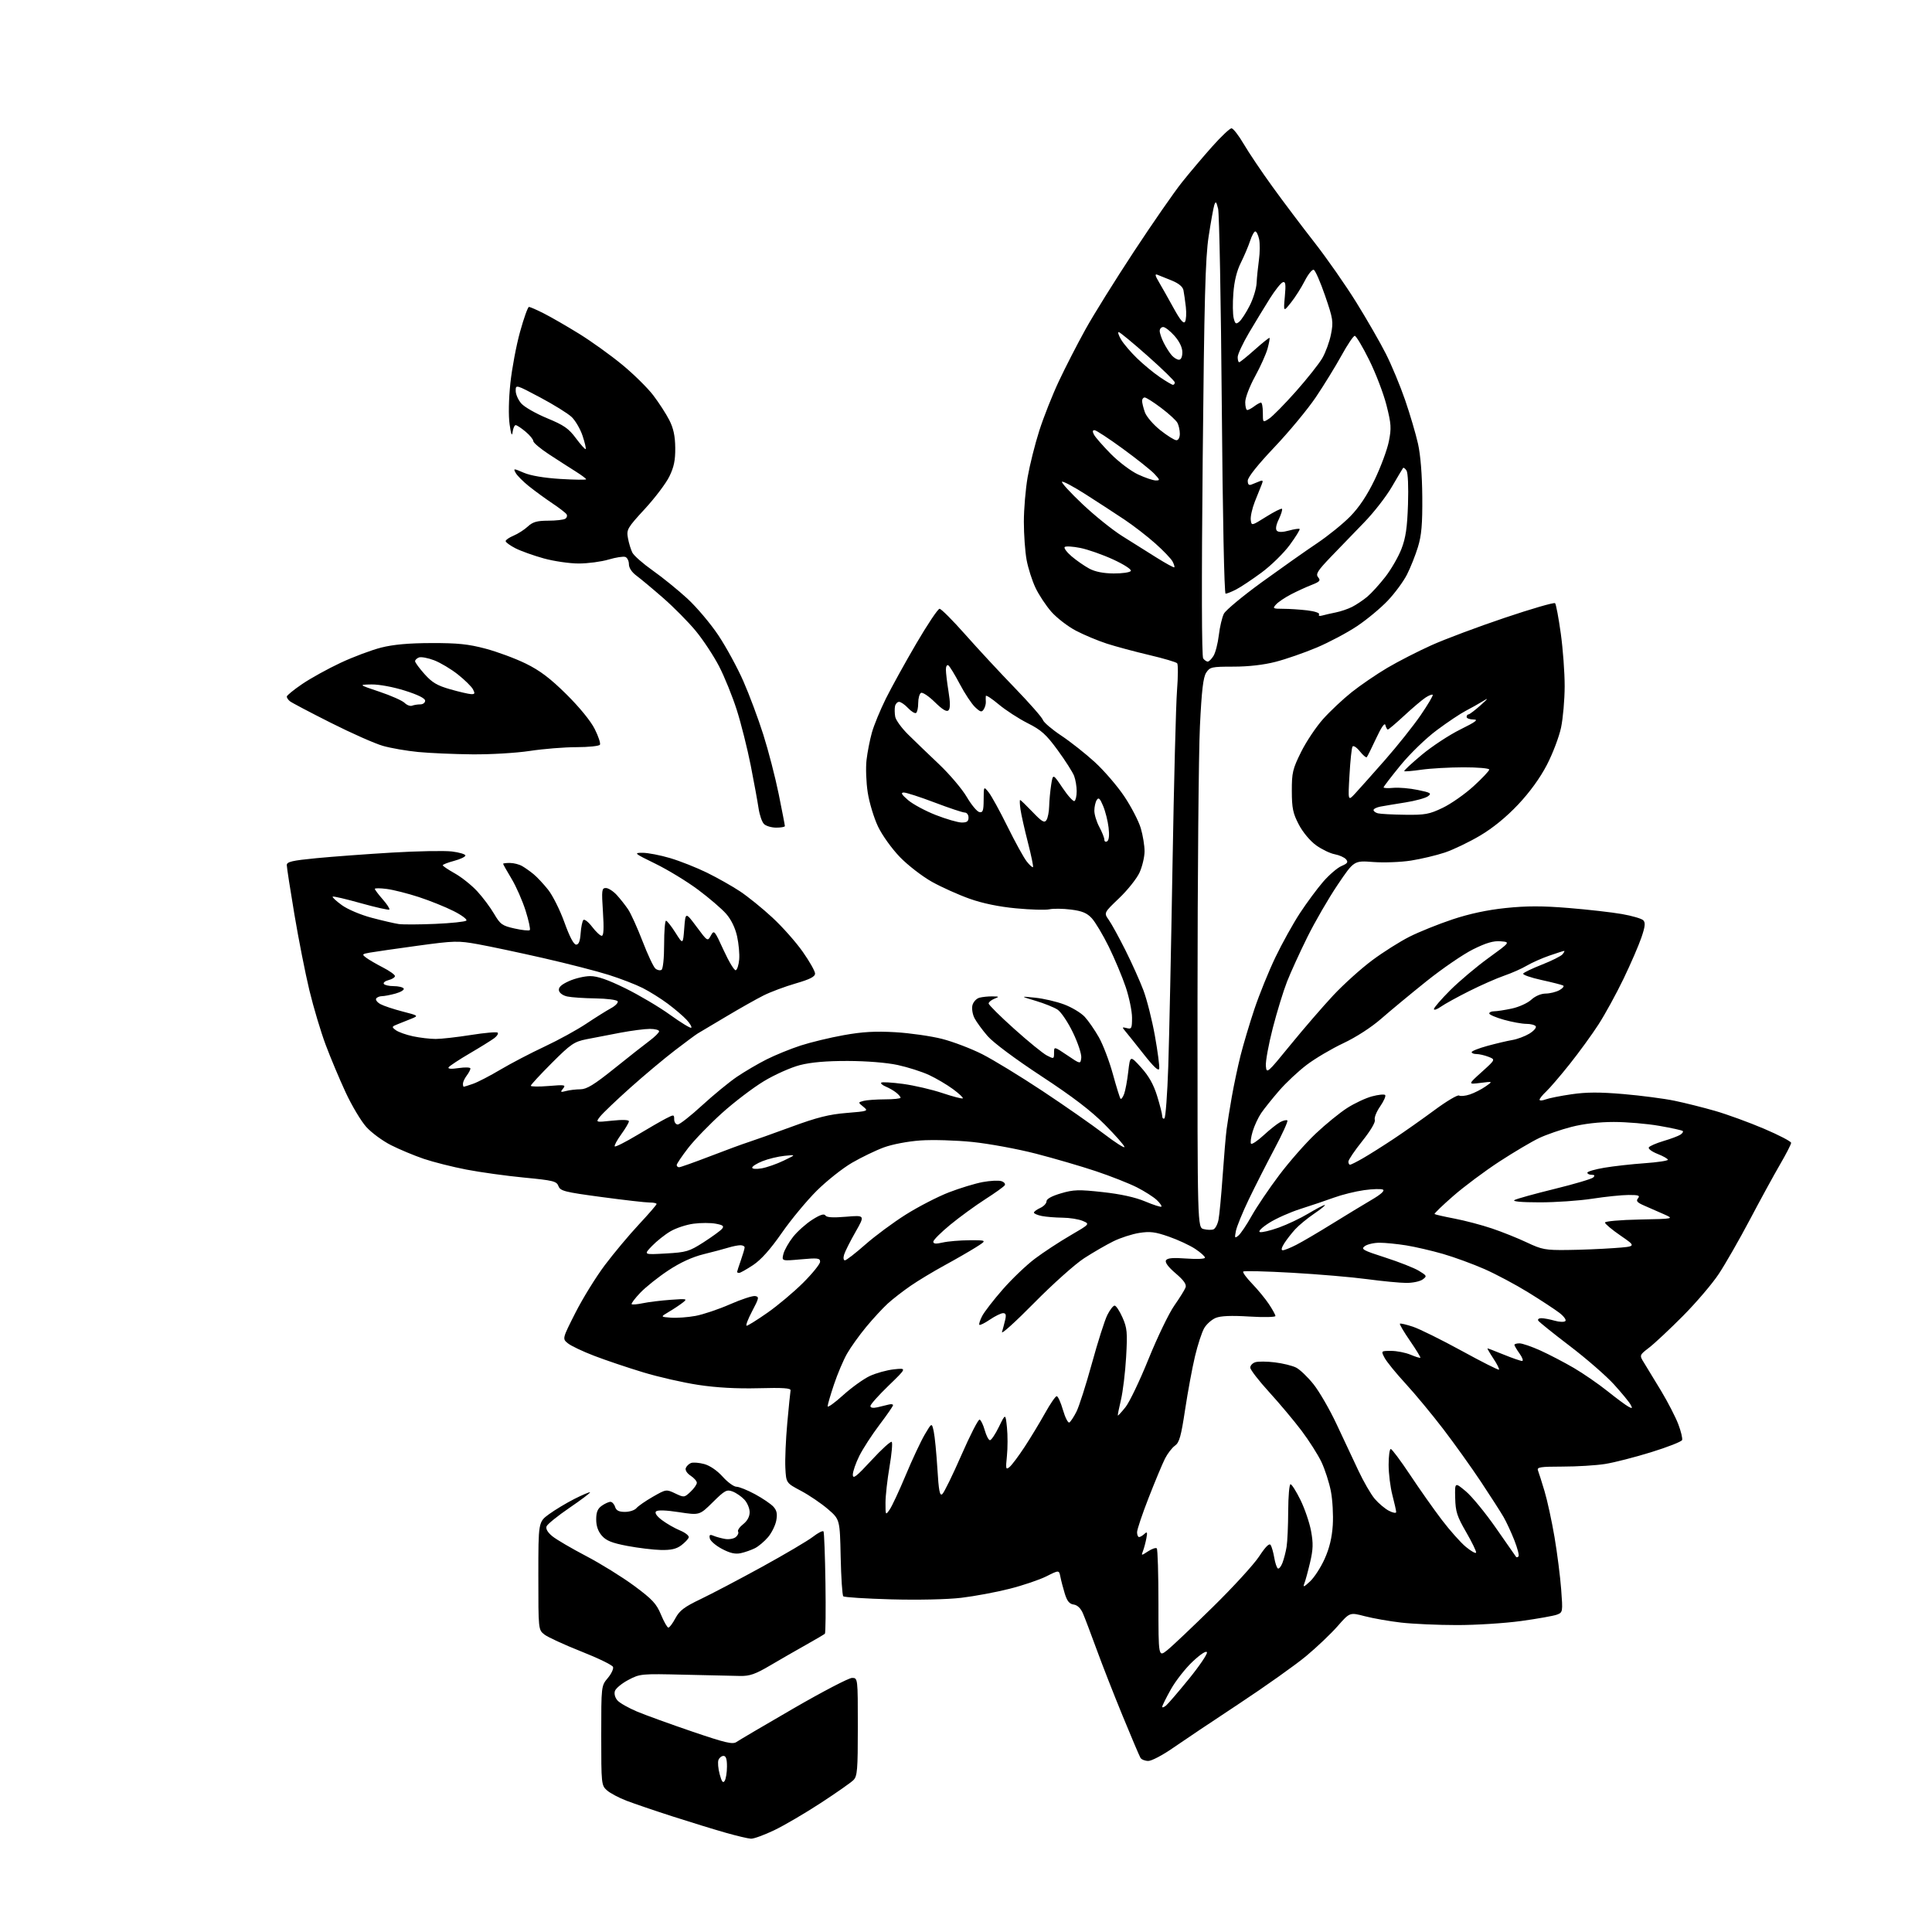 <?xml version="1.0" encoding="UTF-8" standalone="no"?>
<svg 
  version="1.1" 
  xmlns="http://www.w3.org/2000/svg" 
  xmlns:xlink="http://www.w3.org/1999/xlink" 
  xmlns:svg="http://www.w3.org/2000/svg"
  xmlns:rdf="http://www.w3.org/1999/02/22-rdf-syntax-ns#"
  xmlns:cc="http://creativecommons.org/ns#"
  xmlns:dc="http://purl.org/dc/elements/1.1/"
  viewBox="0 0 768 768"
  width="768"
  height="768"
>
<style>svg {background-color: white; }</style>"
<path stroke="none" fill="black" fill-rule="evenodd" d="M298.53,730.91C297.41,730.87 292.90,729.80 288.50,728.55C284.10,727.30 274.65,724.40 267.50,722.10C260.35,719.80 252.03,716.96 249.00,715.80C245.97,714.64 242.49,712.78 241.25,711.67C239.06,709.71 239.00,709.12 239.00,689.90C239.00,670.15 239.00,670.15 241.60,667.06C243.03,665.36 243.97,663.36 243.68,662.62C243.40,661.88 237.69,659.10 230.99,656.46C224.30,653.81 217.73,650.79 216.41,649.75C214.00,647.85 214.00,647.85 214.00,626.43C214.00,605.01 214.00,605.01 218.25,601.91C220.59,600.21 225.13,597.47 228.35,595.84C231.57,594.21 234.36,593.03 234.55,593.22C234.74,593.41 231.07,596.18 226.38,599.38C221.70,602.57 217.60,605.89 217.26,606.75C216.88,607.75 217.72,609.18 219.58,610.69C221.19,612.00 227.23,615.54 233.01,618.56C238.79,621.58 247.36,626.90 252.06,630.37C259.32,635.74 260.93,637.47 262.75,641.84C263.93,644.68 265.25,647.00 265.69,647.00C266.14,647.00 267.40,645.31 268.50,643.25C270.12,640.22 272.03,638.77 278.50,635.68C282.90,633.57 293.93,627.78 303.00,622.80C312.07,617.81 321.16,612.45 323.19,610.87C325.22,609.29 327.10,608.35 327.36,608.77C327.62,609.20 327.97,618.40 328.13,629.23C328.29,640.05 328.19,649.14 327.91,649.42C327.63,649.70 324.27,651.68 320.45,653.82C316.63,655.96 310.22,659.65 306.21,662.01C300.28,665.51 298.05,666.29 294.21,666.22C291.62,666.17 281.62,665.95 272.00,665.72C254.87,665.31 254.40,665.35 249.77,667.80C247.17,669.17 244.77,671.16 244.43,672.22C244.07,673.36 244.50,674.90 245.50,676.00C246.42,677.01 249.95,679.00 253.34,680.42C256.73,681.83 266.58,685.40 275.24,688.35C288.34,692.81 291.26,693.50 292.74,692.48C293.71,691.80 303.92,685.79 315.44,679.12C326.96,672.46 337.42,667.00 338.69,667.00C341.00,667.00 341.00,667.00 341.00,686.43C341.00,703.59 340.80,706.06 339.25,707.62C338.29,708.59 332.42,712.70 326.20,716.75C319.99,720.81 311.68,725.67 307.73,727.56C303.78,729.45 299.64,730.96 298.53,730.91zM288.07,707.92C288.56,707.14 288.98,704.59 288.98,702.25C289.00,699.28 288.58,698.00 287.61,698.00C286.84,698.00 285.94,698.72 285.60,699.61C285.26,700.49 285.47,703.04 286.08,705.28C286.89,708.29 287.40,708.97 288.07,707.92zM456.48,700.00C455.18,700.00 453.78,699.45 453.36,698.78C452.95,698.10 449.74,690.57 446.24,682.03C442.73,673.49 438.06,661.55 435.86,655.50C433.65,649.45 431.23,643.07 430.48,641.33C429.60,639.31 428.27,638.03 426.80,637.83C425.10,637.59 424.18,636.46 423.27,633.50C422.60,631.30 421.81,628.28 421.52,626.80C420.98,624.09 420.98,624.09 415.97,626.61C413.22,627.99 406.62,630.23 401.31,631.57C396.00,632.92 387.37,634.53 382.12,635.15C376.53,635.81 364.99,636.06 354.26,635.77C344.18,635.49 335.61,634.95 335.22,634.55C334.82,634.16 334.36,627.12 334.18,618.91C333.86,603.99 333.86,603.99 329.09,599.88C326.47,597.63 321.67,594.37 318.42,592.64C312.50,589.50 312.50,589.50 312.19,583.50C312.02,580.20 312.36,572.20 312.95,565.72C313.54,559.24 314.13,553.39 314.26,552.72C314.44,551.80 311.34,551.58 301.50,551.84C292.87,552.06 284.84,551.62 277.60,550.52C271.60,549.62 261.70,547.36 255.60,545.50C249.49,543.65 240.79,540.72 236.26,538.98C231.72,537.25 227.00,535.01 225.76,534.00C223.50,532.18 223.50,532.18 228.74,521.84C231.62,516.15 236.89,507.63 240.44,502.90C244.00,498.17 250.08,490.91 253.95,486.76C257.83,482.61 261.00,478.94 261.00,478.61C261.00,478.27 259.76,478.01 258.25,478.02C256.74,478.03 248.15,477.05 239.16,475.84C224.40,473.86 222.74,473.44 222.00,471.50C221.26,469.55 219.98,469.23 208.34,468.11C201.28,467.43 190.96,466.00 185.41,464.93C179.86,463.86 172.21,461.93 168.41,460.64C164.61,459.34 158.77,456.91 155.44,455.22C152.11,453.54 147.69,450.29 145.62,448.00C143.55,445.71 139.85,439.52 137.40,434.24C134.95,428.96 131.37,420.44 129.45,415.30C127.53,410.17 124.63,400.46 123.00,393.73C121.38,387.00 118.69,373.40 117.03,363.50C115.37,353.60 114.00,344.78 114.00,343.89C114.00,342.57 116.09,342.08 125.75,341.14C132.21,340.52 145.80,339.51 155.94,338.91C166.08,338.31 176.76,338.12 179.69,338.48C182.61,338.85 185.00,339.56 185.00,340.08C185.00,340.59 182.97,341.55 180.50,342.21C178.02,342.87 176.00,343.66 176.00,343.96C176.00,344.26 178.18,345.72 180.85,347.22C183.51,348.72 187.49,351.90 189.69,354.28C191.90,356.67 194.92,360.71 196.41,363.26C198.87,367.45 199.63,368.00 204.57,369.10C207.56,369.77 210.28,370.06 210.60,369.73C210.92,369.41 210.17,365.93 208.93,361.99C207.68,358.05 205.17,352.34 203.33,349.29C201.50,346.25 200.00,343.59 200.00,343.38C200.00,343.17 201.24,343.02 202.75,343.04C204.26,343.05 206.44,343.62 207.58,344.29C208.73,344.95 210.77,346.40 212.11,347.50C213.45,348.60 216.05,351.37 217.88,353.67C219.70,355.96 222.63,361.81 224.37,366.67C226.42,372.37 228.06,375.50 229.02,375.50C230.06,375.50 230.59,374.17 230.81,371.00C230.99,368.52 231.48,366.14 231.91,365.70C232.34,365.27 233.91,366.50 235.40,368.45C236.88,370.40 238.60,372.00 239.20,372.00C239.97,372.00 240.11,369.12 239.68,362.50C239.11,353.81 239.21,353.00 240.84,353.00C241.82,353.00 243.76,354.24 245.15,355.75C246.54,357.26 248.58,359.85 249.69,361.50C250.80,363.15 253.38,368.86 255.44,374.20C257.49,379.53 259.78,384.40 260.54,385.03C261.29,385.66 262.38,385.88 262.96,385.53C263.56,385.15 264.00,380.92 264.00,375.44C264.00,370.25 264.34,366.00 264.75,366.00C265.16,366.00 266.85,368.14 268.50,370.75C271.50,375.50 271.50,375.50 272.00,369.00C272.50,362.50 272.50,362.50 276.89,368.39C281.26,374.27 281.28,374.28 282.58,371.89C283.85,369.58 284.02,369.79 287.67,377.76C289.75,382.30 291.91,385.87 292.47,385.68C293.04,385.50 293.65,383.58 293.84,381.42C294.03,379.27 293.65,375.11 293.00,372.19C292.26,368.84 290.65,365.53 288.66,363.26C286.92,361.27 281.90,356.96 277.50,353.68C273.10,350.40 265.48,345.76 260.57,343.36C252.05,339.20 251.82,339.00 255.46,339.00C257.57,339.00 262.48,339.95 266.39,341.11C270.30,342.27 276.88,344.87 281.00,346.89C285.12,348.91 291.06,352.26 294.19,354.34C297.32,356.42 303.11,361.10 307.05,364.76C311.00,368.41 316.43,374.53 319.11,378.36C321.80,382.18 324.00,386.07 324.00,387.00C324.00,388.25 321.98,389.28 316.31,390.93C312.07,392.16 306.34,394.30 303.56,395.69C300.78,397.08 294.00,400.90 288.50,404.19C283.00,407.47 277.98,410.46 277.34,410.83C276.70,411.20 272.65,414.19 268.36,417.48C264.06,420.77 256.03,427.49 250.52,432.42C245.01,437.35 239.65,442.47 238.60,443.79C236.70,446.19 236.70,446.19 243.35,445.48C247.45,445.04 250.00,445.14 250.00,445.73C250.00,446.27 248.62,448.61 246.93,450.94C245.24,453.28 244.09,455.42 244.38,455.71C244.66,456.00 248.63,453.99 253.20,451.26C257.76,448.52 262.96,445.53 264.75,444.61C267.89,443.00 268.00,443.01 268.00,444.97C268.00,446.09 268.64,447.00 269.42,447.00C270.19,447.00 274.54,443.59 279.08,439.42C283.62,435.26 289.85,430.14 292.92,428.06C295.99,425.98 301.30,422.86 304.73,421.13C308.15,419.41 314.23,416.93 318.23,415.63C322.23,414.33 329.95,412.46 335.40,411.49C342.85,410.15 347.91,409.86 355.90,410.32C361.73,410.66 370.10,411.86 374.50,412.98C378.90,414.11 386.09,416.85 390.47,419.07C394.85,421.29 405.65,427.88 414.47,433.73C423.29,439.57 434.21,447.20 438.75,450.67C443.29,454.14 447.00,456.52 447.00,455.96C447.00,455.39 443.51,451.42 439.25,447.12C433.72,441.54 426.45,435.99 413.92,427.76C403.59,420.98 394.80,414.42 392.59,411.86C390.52,409.46 388.18,406.27 387.39,404.76C386.60,403.24 386.23,400.94 386.56,399.60C386.90,398.28 388.14,396.93 389.33,396.61C390.53,396.29 392.85,396.05 394.50,396.08C397.29,396.12 397.35,396.19 395.25,397.03C394.01,397.53 393.00,398.37 393.00,398.91C393.00,399.44 397.57,403.98 403.16,408.99C408.74,414.01 414.59,418.77 416.16,419.58C418.92,421.01 419.00,420.98 419.00,418.50C419.00,415.95 419.00,415.95 424.25,419.49C429.50,423.04 429.50,423.04 429.82,420.51C429.99,419.10 428.55,414.69 426.53,410.49C424.55,406.37 421.78,402.25 420.39,401.34C419.00,400.43 415.08,398.85 411.68,397.84C405.50,395.99 405.50,395.99 411.48,396.60C414.77,396.93 419.95,398.13 422.98,399.27C426.02,400.40 429.70,402.61 431.16,404.17C432.62,405.74 435.17,409.42 436.83,412.35C438.49,415.29 440.99,421.87 442.39,426.98C443.79,432.09 445.16,436.49 445.44,436.77C445.72,437.05 446.35,436.20 446.85,434.89C447.35,433.57 448.09,429.58 448.50,426.01C449.25,419.53 449.25,419.53 453.61,424.34C456.67,427.73 458.57,431.10 459.98,435.68C461.09,439.27 462.00,442.86 462.00,443.66C462.00,444.46 462.39,444.88 462.87,444.58C463.34,444.29 464.04,434.92 464.41,423.77C464.78,412.62 465.54,376.73 466.09,344.00C466.65,311.27 467.45,280.00 467.88,274.50C468.31,269.00 468.34,264.12 467.94,263.66C467.55,263.20 462.56,261.73 456.86,260.39C451.16,259.05 443.57,257.01 440.00,255.86C436.43,254.70 430.88,252.38 427.68,250.70C424.48,249.02 420.10,245.64 417.94,243.20C415.79,240.75 412.94,236.44 411.61,233.62C410.28,230.81 408.69,225.83 408.09,222.57C407.49,219.30 407.00,212.50 407.00,207.45C407.00,202.40 407.68,194.37 408.51,189.62C409.34,184.87 411.41,176.60 413.12,171.24C414.83,165.88 418.34,157.00 420.93,151.50C423.51,146.00 428.25,136.78 431.45,131.00C434.64,125.22 443.33,111.28 450.75,100.00C458.17,88.72 466.75,76.35 469.82,72.50C472.89,68.65 478.31,62.24 481.87,58.25C485.43,54.26 488.88,51.00 489.54,51.00C490.20,51.00 492.39,53.81 494.40,57.25C496.42,60.69 501.54,68.30 505.79,74.17C510.03,80.04 517.55,90.02 522.50,96.35C527.45,102.68 534.94,113.41 539.14,120.18C543.35,126.96 548.65,136.17 550.92,140.66C553.19,145.15 556.63,153.43 558.57,159.06C560.50,164.69 562.81,172.49 563.68,176.40C564.68,180.86 565.31,188.70 565.38,197.50C565.46,208.45 565.08,212.80 563.65,217.46C562.65,220.73 560.69,225.65 559.31,228.37C557.93,231.10 554.50,235.76 551.69,238.73C548.88,241.70 543.38,246.28 539.47,248.89C535.55,251.51 528.33,255.34 523.43,257.41C518.52,259.48 511.17,262.03 507.09,263.08C502.37,264.30 496.30,265.00 490.36,265.00C481.64,265.00 480.95,265.15 479.48,267.40C478.29,269.21 477.68,274.40 476.99,288.65C476.48,299.02 476.05,348.10 476.03,397.73C476.00,487.96 476.00,487.96 478.50,488.59C479.87,488.93 481.61,488.98 482.36,488.69C483.10,488.41 484.01,486.70 484.37,484.89C484.73,483.09 485.47,475.29 486.01,467.56C486.55,459.83 487.26,451.48 487.58,449.00C487.90,446.52 488.84,440.68 489.66,436.00C490.48,431.32 492.05,423.92 493.15,419.54C494.25,415.17 496.73,406.86 498.66,401.08C500.60,395.30 504.35,386.05 507.00,380.53C509.65,375.01 514.03,367.12 516.73,363.00C519.44,358.88 523.60,353.25 525.98,350.50C528.37,347.75 531.65,344.94 533.28,344.25C535.65,343.24 536.01,342.72 535.08,341.60C534.45,340.84 532.42,339.93 530.58,339.58C528.74,339.24 525.39,337.62 523.14,335.99C520.76,334.26 517.89,330.82 516.29,327.76C513.96,323.30 513.54,321.27 513.52,314.45C513.50,307.16 513.85,305.69 517.19,298.95C519.22,294.85 523.16,288.95 525.95,285.83C528.74,282.71 533.86,277.90 537.33,275.14C540.80,272.38 547.16,268.04 551.46,265.49C555.76,262.95 563.67,258.90 569.03,256.49C574.40,254.07 587.49,249.17 598.13,245.59C608.77,242.00 617.78,239.39 618.17,239.78C618.55,240.18 619.57,245.58 620.43,251.78C621.30,257.99 621.99,267.44 621.98,272.78C621.97,278.13 621.32,285.54 620.54,289.24C619.75,292.95 617.21,299.63 614.90,304.07C612.21,309.25 608.10,314.92 603.47,319.83C598.78,324.80 593.47,329.14 588.37,332.16C584.04,334.73 577.74,337.75 574.36,338.89C570.98,340.02 564.91,341.46 560.86,342.10C556.81,342.73 550.07,342.98 545.87,342.66C538.24,342.08 538.24,342.08 531.69,351.79C528.09,357.13 522.70,366.45 519.70,372.50C516.71,378.55 513.08,386.49 511.64,390.15C510.20,393.81 507.64,402.13 505.96,408.64C504.28,415.16 503.04,421.95 503.20,423.74C503.49,426.92 503.69,426.75 513.00,415.33C518.23,408.92 525.88,400.07 530.00,395.66C534.12,391.26 541.09,384.99 545.47,381.73C549.85,378.47 556.53,374.25 560.31,372.35C564.09,370.44 571.75,367.36 577.34,365.49C584.13,363.23 591.17,361.72 598.56,360.95C606.86,360.09 613.09,360.08 623.56,360.94C631.23,361.56 640.77,362.65 644.76,363.35C648.76,364.05 652.56,365.16 653.22,365.82C654.14,366.74 653.98,368.29 652.49,372.66C651.44,375.76 648.23,383.17 645.36,389.12C642.49,395.07 638.03,403.21 635.44,407.22C632.86,411.22 627.70,418.32 623.97,423.00C620.24,427.68 616.03,432.59 614.60,433.92C613.17,435.26 612.00,436.71 612.00,437.15C612.00,437.59 613.07,437.54 614.37,437.05C615.68,436.55 620.32,435.62 624.69,434.99C630.59,434.12 635.91,434.10 645.35,434.91C652.34,435.51 661.47,436.70 665.63,437.56C669.79,438.42 677.09,440.25 681.85,441.62C686.61,443.00 695.34,446.18 701.25,448.70C707.16,451.22 712.00,453.74 712.00,454.30C712.00,454.87 710.01,458.74 707.58,462.91C705.15,467.09 699.74,476.98 695.56,484.91C691.37,492.83 685.83,502.50 683.24,506.41C680.66,510.31 674.26,517.81 669.02,523.09C663.78,528.36 657.73,534.03 655.57,535.69C651.64,538.71 651.64,538.71 653.57,541.80C654.63,543.50 657.68,548.52 660.35,552.95C663.01,557.38 666.07,563.32 667.15,566.15C668.22,568.98 668.90,571.81 668.66,572.45C668.41,573.08 662.88,575.26 656.36,577.27C649.84,579.29 641.58,581.40 638.00,581.96C634.42,582.52 626.84,582.99 621.14,582.99C612.25,583.00 610.87,583.22 611.37,584.53C611.70,585.38 612.87,589.09 613.98,592.78C615.09,596.48 616.87,604.70 617.95,611.05C619.02,617.40 620.21,626.73 620.59,631.77C621.27,640.81 621.25,640.96 618.89,641.85C617.58,642.34 611.17,643.48 604.66,644.38C598.15,645.27 586.68,646.00 579.16,645.99C571.65,645.99 561.67,645.54 557.00,645.01C552.33,644.47 545.81,643.33 542.53,642.47C536.56,640.91 536.56,640.91 531.75,646.39C529.11,649.41 523.47,654.77 519.22,658.31C514.98,661.84 502.95,670.38 492.50,677.28C482.05,684.18 470.20,692.11 466.17,694.91C462.14,697.71 457.78,700.00 456.48,700.00zM463.51,677.99C464.34,677.30 468.43,672.54 472.60,667.41C476.78,662.27 480.00,657.51 479.78,656.83C479.52,656.07 477.30,657.51 474.12,660.48C471.24,663.18 467.34,668.15 465.44,671.54C463.55,674.92 462.00,678.04 462.00,678.47C462.00,678.90 462.68,678.68 463.51,677.99zM464.00,655.97C465.93,654.43 474.07,646.72 482.10,638.83C490.14,630.95 498.42,621.90 500.52,618.71C503.13,614.75 504.58,613.32 505.12,614.19C505.55,614.89 506.19,617.15 506.54,619.22C506.89,621.30 507.53,623.21 507.97,623.48C508.41,623.75 509.24,622.74 509.81,621.24C510.38,619.73 511.12,616.88 511.44,614.89C511.77,612.90 512.06,606.49 512.08,600.64C512.11,594.79 512.52,590.00 513.00,590.00C513.48,590.00 515.26,592.81 516.95,596.25C518.64,599.69 520.54,605.23 521.16,608.58C522.07,613.50 522.00,615.87 520.78,621.08C519.95,624.61 518.92,628.40 518.48,629.50C517.85,631.09 518.32,630.92 520.75,628.65C522.44,627.08 525.06,623.04 526.57,619.66C528.47,615.44 529.48,611.24 529.80,606.26C530.05,602.27 529.71,596.20 529.04,592.76C528.36,589.31 526.69,584.12 525.32,581.22C523.95,578.32 520.37,572.69 517.38,568.72C514.38,564.75 508.57,557.82 504.46,553.32C500.36,548.83 497.00,544.47 497.00,543.64C497.00,542.81 497.90,541.85 499.01,541.50C500.12,541.15 503.60,541.17 506.76,541.56C509.92,541.94 513.74,542.88 515.25,543.65C516.75,544.42 519.86,547.40 522.15,550.27C524.44,553.15 528.54,560.23 531.25,566.00C533.97,571.77 537.88,580.10 539.94,584.50C542.00,588.90 544.93,593.98 546.46,595.79C547.99,597.59 550.53,599.74 552.12,600.56C553.70,601.38 555.00,601.61 555.00,601.07C555.00,600.54 554.33,597.51 553.50,594.34C552.67,591.17 552.00,585.75 552.00,582.29C552.00,578.83 552.38,576.00 552.85,576.00C553.31,576.00 556.76,580.61 560.51,586.25C564.25,591.89 569.93,599.94 573.13,604.15C576.33,608.36 580.64,613.21 582.72,614.92C584.79,616.63 586.62,617.65 586.77,617.19C586.92,616.73 585.15,613.07 582.83,609.06C579.18,602.75 578.59,600.91 578.46,595.46C578.31,589.16 578.31,589.16 582.69,592.82C585.10,594.84 590.51,601.44 594.72,607.49C598.93,613.55 602.52,618.69 602.69,618.92C602.86,619.15 603.28,619.05 603.63,618.70C603.98,618.36 603.23,615.47 601.98,612.29C600.72,609.10 598.79,604.92 597.67,603.00C596.56,601.08 592.51,594.77 588.68,589.00C584.84,583.23 578.08,573.77 573.66,568.00C569.24,562.23 562.52,554.12 558.73,550.00C554.93,545.88 551.18,541.26 550.39,539.75C548.95,537.00 548.95,537.00 553.01,537.00C555.24,537.00 558.69,537.68 560.69,538.51C562.68,539.35 564.44,539.89 564.61,539.72C564.78,539.56 562.93,536.53 560.50,533.00C558.07,529.47 556.26,526.40 556.48,526.19C556.69,525.97 559.04,526.52 561.69,527.40C564.33,528.29 573.01,532.58 580.98,536.94C588.94,541.31 595.64,544.69 595.87,544.46C596.10,544.23 595.10,542.23 593.63,540.02C592.17,537.81 591.13,536.00 591.31,536.00C591.50,536.00 594.42,537.12 597.81,538.50C601.19,539.88 604.45,541.00 605.05,541.00C605.65,541.00 605.21,539.69 604.07,538.10C602.93,536.50 602.00,534.92 602.00,534.60C602.00,534.27 602.91,534.00 604.02,534.00C605.13,534.00 608.89,535.29 612.38,536.87C615.86,538.45 621.82,541.56 625.61,543.77C629.40,545.99 635.42,550.14 639.00,553.00C642.58,555.86 646.32,558.64 647.33,559.17C648.89,560.01 649.01,559.89 648.16,558.33C647.62,557.32 644.66,553.73 641.59,550.34C638.52,546.96 630.63,540.09 624.05,535.08C617.48,530.07 611.83,525.53 611.49,524.99C611.16,524.44 611.70,524.00 612.70,524.00C613.70,524.00 616.07,524.45 617.97,524.99C619.87,525.54 621.80,525.60 622.26,525.14C622.72,524.68 621.61,523.18 619.80,521.81C617.98,520.43 612.44,516.79 607.47,513.73C602.50,510.66 594.68,506.50 590.08,504.47C585.48,502.45 578.07,499.74 573.61,498.45C569.15,497.17 562.58,495.64 559.00,495.06C555.42,494.49 550.67,494.01 548.44,494.01C546.21,494.00 543.55,494.61 542.54,495.35C540.89,496.55 541.74,497.03 550.66,499.89C556.13,501.65 562.14,504.02 564.01,505.15C567.25,507.12 567.32,507.29 565.52,508.61C564.47,509.38 561.57,509.99 559.06,509.98C556.55,509.97 549.55,509.30 543.50,508.49C537.45,507.67 524.02,506.53 513.65,505.94C503.28,505.35 494.53,505.13 494.21,505.46C493.89,505.78 495.47,507.94 497.72,510.27C499.97,512.60 502.98,516.25 504.40,518.39C505.83,520.53 507.00,522.66 507.00,523.13C507.00,523.60 502.30,523.69 496.56,523.34C489.41,522.90 485.22,523.08 483.26,523.89C481.67,524.55 479.62,526.37 478.70,527.94C477.77,529.50 476.12,534.56 475.02,539.18C473.92,543.80 472.16,553.34 471.09,560.39C469.50,570.95 468.80,573.46 467.07,574.67C465.92,575.47 464.13,577.79 463.10,579.82C462.08,581.84 459.16,588.83 456.62,595.34C454.08,601.84 452.00,608.03 452.00,609.09C452.00,610.14 452.36,611.00 452.80,611.00C453.24,611.00 454.20,610.44 454.93,609.75C456.03,608.72 456.17,609.03 455.70,611.50C455.39,613.15 454.79,615.40 454.37,616.50C453.61,618.46 453.64,618.46 456.38,616.67C457.92,615.66 459.47,615.14 459.84,615.50C460.20,615.87 460.50,625.75 460.50,637.47C460.50,658.77 460.50,658.77 464.00,655.97zM294.47,617.41C292.27,617.88 290.20,617.41 286.97,615.70C284.51,614.40 282.34,612.52 282.15,611.52C281.87,610.10 282.19,609.88 283.65,610.50C284.67,610.93 286.74,611.50 288.26,611.76C289.78,612.02 291.68,611.68 292.50,611.00C293.31,610.33 293.72,609.36 293.41,608.85C293.09,608.34 294.00,607.01 295.42,605.89C297.07,604.59 298.00,602.87 298.00,601.12C298.00,599.61 297.06,597.36 295.90,596.13C294.75,594.89 292.65,593.44 291.23,592.90C288.90,592.01 288.12,592.43 283.36,597.14C278.08,602.36 278.08,602.36 269.91,601.11C264.72,600.31 261.39,600.21 260.79,600.81C260.18,601.42 261.04,602.69 263.17,604.29C265.00,605.67 268.23,607.52 270.34,608.39C272.45,609.26 274.00,610.51 273.78,611.17C273.55,611.84 272.20,613.25 270.77,614.32C268.87,615.74 266.70,616.23 262.71,616.14C259.71,616.07 253.71,615.35 249.38,614.53C243.28,613.37 240.99,612.46 239.25,610.46C237.74,608.74 237.00,606.60 237.00,604.00C237.00,601.12 237.57,599.71 239.22,598.56C240.44,597.70 241.99,597.00 242.66,597.00C243.32,597.00 244.15,597.90 244.50,599.00C244.97,600.47 246.01,601.00 248.44,601.00C250.27,601.00 252.31,600.33 252.99,599.51C253.68,598.68 256.62,596.65 259.53,594.98C264.78,591.98 264.86,591.97 268.41,593.66C271.91,595.33 272.03,595.32 274.49,593.01C275.87,591.71 277.00,590.11 277.00,589.44C277.00,588.77 275.89,587.50 274.53,586.61C273.10,585.68 272.29,584.40 272.61,583.58C272.91,582.79 273.84,581.89 274.68,581.57C275.53,581.24 277.89,581.43 279.94,581.98C282.19,582.59 285.07,584.56 287.26,586.99C289.23,589.20 291.71,591.00 292.75,591.00C293.79,591.00 297.12,592.34 300.15,593.98C303.18,595.62 306.46,597.86 307.45,598.94C308.79,600.43 309.07,601.79 308.58,604.43C308.22,606.36 306.76,609.32 305.34,611.01C303.92,612.69 301.58,614.68 300.13,615.42C298.68,616.15 296.14,617.05 294.47,617.41zM353.66,600.07C354.57,598.77 357.45,592.60 360.05,586.37C362.65,580.14 366.05,572.90 367.59,570.27C370.40,565.50 370.40,565.50 371.17,569.00C371.59,570.92 372.24,577.56 372.62,583.75C373.16,592.69 373.57,594.78 374.58,593.93C375.28,593.35 378.69,586.38 382.17,578.43C385.64,570.49 388.90,564.13 389.41,564.30C389.93,564.48 390.85,566.39 391.46,568.56C392.07,570.73 393.00,572.50 393.53,572.50C394.06,572.50 395.67,570.10 397.10,567.16C399.70,561.83 399.70,561.83 400.28,567.41C400.60,570.49 400.59,575.59 400.27,578.75C399.73,584.00 399.82,584.38 401.32,583.15C402.22,582.40 404.92,578.80 407.31,575.15C409.71,571.49 413.35,565.46 415.42,561.75C417.48,558.04 419.57,555.00 420.06,555.00C420.55,555.00 421.67,557.48 422.55,560.51C423.43,563.54 424.57,565.76 425.09,565.45C425.61,565.13 426.87,563.21 427.90,561.18C428.93,559.16 431.69,550.52 434.04,542.00C436.38,533.48 439.14,524.81 440.17,522.75C441.20,520.69 442.51,519.00 443.08,519.00C443.65,519.00 445.05,521.12 446.20,523.71C448.06,527.92 448.21,529.62 447.65,539.46C447.30,545.53 446.37,553.20 445.59,556.49C444.80,559.79 444.25,562.58 444.36,562.70C444.48,562.81 445.86,561.30 447.43,559.33C449.00,557.36 453.12,548.75 456.58,540.18C460.05,531.62 464.63,522.11 466.76,519.05C468.90,516.00 470.93,512.73 471.28,511.79C471.73,510.57 470.60,508.96 467.32,506.16C464.34,503.61 463.01,501.80 463.51,500.98C464.07,500.08 466.32,499.89 471.64,500.29C475.80,500.60 479.00,500.45 479.00,499.94C479.00,499.44 477.25,497.87 475.12,496.46C472.98,495.04 468.27,492.85 464.65,491.59C459.22,489.69 457.16,489.43 452.86,490.11C450.00,490.56 445.37,492.06 442.58,493.44C439.78,494.82 434.57,497.83 431.00,500.14C427.41,502.45 418.51,510.41 411.11,517.91C403.74,525.39 397.98,530.60 398.31,529.50C398.64,528.40 399.20,526.26 399.56,524.75C400.05,522.70 399.84,522.00 398.75,522.00C397.94,522.00 395.59,523.15 393.52,524.55C391.46,525.95 389.56,526.89 389.31,526.64C389.06,526.39 389.56,524.82 390.42,523.15C391.28,521.49 394.97,516.72 398.61,512.56C402.25,508.40 407.99,502.91 411.37,500.37C414.74,497.83 421.05,493.69 425.39,491.16C433.29,486.56 433.29,486.56 430.39,485.33C428.80,484.65 425.19,484.07 422.38,484.05C419.56,484.02 415.84,483.72 414.12,483.38C412.41,483.03 411.00,482.43 411.00,482.04C411.00,481.64 412.12,480.81 413.50,480.18C414.88,479.56 416.00,478.37 416.00,477.55C416.00,476.59 418.07,475.45 421.75,474.37C426.81,472.88 428.80,472.83 438.36,473.88C445.49,474.66 451.29,475.94 455.22,477.59C458.52,478.98 461.42,479.91 461.67,479.66C461.93,479.41 461.09,478.22 459.82,477.01C458.54,475.81 455.00,473.55 451.94,471.99C448.88,470.44 441.56,467.55 435.68,465.58C429.79,463.61 419.02,460.47 411.74,458.59C404.46,456.71 393.12,454.63 386.54,453.95C379.97,453.28 370.67,453.01 365.88,453.35C360.90,453.70 354.66,454.89 351.33,456.12C348.12,457.30 342.45,460.04 338.72,462.20C334.99,464.36 328.68,469.36 324.69,473.31C320.71,477.27 314.43,484.84 310.75,490.14C306.23,496.64 302.54,500.78 299.36,502.89C296.77,504.60 294.28,506.00 293.83,506.00C293.37,506.00 293.00,505.83 293.00,505.63C293.00,505.42 293.68,503.34 294.50,501.00C295.32,498.66 296.00,496.36 296.00,495.87C296.00,495.39 295.24,495.00 294.32,495.00C293.40,495.00 291.26,495.42 289.57,495.94C287.88,496.46 283.43,497.65 279.68,498.57C275.18,499.69 270.42,501.87 265.68,505.00C261.73,507.61 256.73,511.59 254.56,513.85C252.40,516.11 250.84,518.17 251.09,518.43C251.35,518.68 253.34,518.51 255.53,518.05C257.71,517.59 262.65,516.98 266.49,516.70C273.14,516.22 273.38,516.27 271.35,517.85C270.18,518.76 267.71,520.40 265.86,521.49C262.50,523.48 262.50,523.48 266.72,523.80C269.04,523.97 273.44,523.65 276.49,523.09C279.54,522.52 285.70,520.45 290.18,518.48C294.66,516.51 299.15,515.04 300.16,515.20C301.85,515.47 301.75,515.99 298.97,521.25C297.30,524.41 296.33,527.00 296.81,527.00C297.29,527.00 301.02,524.67 305.09,521.82C309.17,518.97 315.54,513.62 319.25,509.93C322.96,506.23 326.00,502.47 326.00,501.56C326.00,500.12 325.06,500.00 318.35,500.61C310.71,501.30 310.71,501.30 311.42,498.46C311.81,496.90 313.55,493.84 315.27,491.66C317.00,489.48 320.43,486.42 322.90,484.85C326.02,482.87 327.60,482.36 328.10,483.16C328.59,483.96 331.11,484.11 336.34,483.67C343.88,483.04 343.88,483.04 340.05,489.77C337.94,493.47 335.91,497.51 335.54,498.75C335.15,500.03 335.30,501.00 335.87,501.00C336.42,501.00 340.05,498.19 343.95,494.75C347.85,491.31 355.12,485.93 360.11,482.79C365.10,479.65 372.79,475.69 377.20,473.98C381.61,472.28 387.66,470.44 390.64,469.89C393.62,469.34 396.96,469.17 398.05,469.52C399.14,469.86 399.75,470.59 399.41,471.15C399.07,471.70 395.58,474.21 391.65,476.72C387.72,479.24 381.46,483.80 377.75,486.85C374.04,489.90 371.00,492.94 371.00,493.59C371.00,494.46 372.02,494.55 374.75,493.92C376.81,493.44 381.63,493.04 385.45,493.02C392.39,493.00 392.39,493.00 387.95,495.81C385.50,497.35 379.90,500.58 375.50,502.98C371.10,505.38 365.02,509.04 362.00,511.12C358.98,513.20 354.87,516.38 352.88,518.20C350.90,520.01 347.03,524.20 344.30,527.50C341.57,530.80 338.15,535.57 336.71,538.11C335.26,540.65 332.94,546.12 331.54,550.29C330.14,554.45 329.00,558.37 329.00,559.01C329.00,559.65 331.75,557.68 335.10,554.65C338.46,551.61 343.24,548.17 345.72,547.00C348.21,545.83 352.55,544.63 355.37,544.33C360.50,543.78 360.50,543.78 353.25,550.79C349.26,554.64 346.00,558.30 346.00,558.92C346.00,559.62 347.02,559.81 348.75,559.43C350.26,559.09 352.29,558.60 353.25,558.34C354.21,558.08 355.00,558.18 355.00,558.57C355.00,558.96 352.57,562.48 349.60,566.39C346.64,570.30 343.04,575.85 341.60,578.72C340.17,581.59 339.01,584.96 339.01,586.22C339.02,588.08 340.37,587.04 346.41,580.50C350.46,576.10 354.10,572.80 354.48,573.17C354.86,573.54 354.46,578.01 353.59,583.10C352.72,588.19 352.00,594.62 352.00,597.40C352.00,602.39 352.02,602.42 353.66,600.07zM264.66,498.28C272.85,497.82 273.95,497.49 279.70,493.81C283.10,491.62 286.40,489.22 287.02,488.48C287.92,487.39 287.43,486.98 284.52,486.44C282.52,486.06 278.55,486.06 275.70,486.44C272.84,486.81 268.70,488.18 266.50,489.48C264.30,490.77 260.99,493.40 259.16,495.31C255.81,498.79 255.81,498.79 264.66,498.28zM509.92,497.00C510.56,497.00 512.96,496.04 515.26,494.86C517.57,493.69 523.96,489.94 529.47,486.52C534.99,483.10 542.09,478.80 545.25,476.94C548.87,474.83 550.54,473.33 549.75,472.90C549.06,472.53 545.70,472.62 542.27,473.10C538.85,473.57 533.45,474.91 530.27,476.07C527.10,477.23 521.12,479.24 517.00,480.55C512.88,481.86 507.25,484.36 504.50,486.12C501.59,487.97 500.05,489.50 500.82,489.76C501.55,490.01 504.92,489.21 508.32,487.99C511.72,486.77 517.03,484.25 520.13,482.38C523.23,480.52 526.15,479.00 526.62,479.00C527.09,479.00 525.23,480.53 522.49,482.39C519.74,484.25 516.32,487.07 514.88,488.64C513.44,490.21 511.47,492.74 510.51,494.25C509.41,495.99 509.19,497.00 509.92,497.00zM623.00,496.89C628.23,496.84 636.55,496.50 641.50,496.14C650.50,495.50 650.50,495.50 644.25,491.21C640.81,488.85 638.00,486.50 638.00,485.99C638.00,485.47 644.09,484.93 651.75,484.78C665.50,484.50 665.50,484.50 661.50,482.71C659.30,481.73 655.81,480.19 653.75,479.31C650.79,478.04 650.24,477.42 651.13,476.35C652.04,475.25 651.35,475.00 647.37,475.02C644.69,475.03 638.23,475.69 633.00,476.50C627.77,477.31 618.33,477.96 612.00,477.95C604.71,477.94 601.06,477.61 602.04,477.04C602.88,476.54 610.04,474.56 617.94,472.62C625.84,470.68 632.77,468.63 633.35,468.05C634.08,467.32 633.89,467.00 632.70,467.00C631.76,467.00 631.00,466.62 631.00,466.16C631.00,465.70 634.04,464.81 637.75,464.19C641.46,463.56 648.66,462.76 653.75,462.40C658.84,462.04 663.00,461.42 663.00,461.02C663.00,460.63 661.16,459.58 658.91,458.70C656.66,457.81 655.10,456.65 655.43,456.11C655.76,455.57 658.39,454.43 661.27,453.57C664.15,452.72 667.16,451.59 667.97,451.06C668.78,450.54 669.21,449.88 668.93,449.60C668.65,449.31 664.44,448.39 659.58,447.54C654.72,446.69 646.59,446.00 641.53,446.00C635.68,446.00 629.55,446.71 624.71,447.95C620.53,449.02 614.72,451.02 611.80,452.41C608.89,453.79 601.77,458.00 596.00,461.76C590.23,465.53 581.99,471.67 577.70,475.42C573.41,479.16 570.06,482.39 570.26,482.60C570.46,482.80 574.01,483.61 578.15,484.40C582.29,485.19 589.01,486.96 593.09,488.34C597.16,489.71 603.42,492.22 607.00,493.92C612.92,496.72 614.34,496.99 623.00,496.89zM492.30,491.15C493.20,490.41 495.57,486.89 497.56,483.32C499.56,479.75 504.48,472.46 508.51,467.12C512.53,461.78 519.05,454.36 523.01,450.63C526.96,446.90 532.60,442.31 535.53,440.44C538.46,438.56 542.90,436.48 545.40,435.82C547.89,435.15 550.24,434.91 550.62,435.28C550.99,435.66 550.09,437.70 548.62,439.83C547.15,441.95 546.20,444.35 546.51,445.16C546.85,446.04 544.84,449.44 541.54,453.57C538.50,457.38 536.01,461.06 536.01,461.75C536.00,462.44 536.30,463.00 536.66,463.00C537.03,463.00 539.39,461.81 541.91,460.35C544.44,458.89 549.88,455.46 554.00,452.72C558.12,449.99 565.42,444.85 570.22,441.30C575.02,437.75 579.41,435.14 579.99,435.49C580.57,435.85 582.49,435.66 584.27,435.07C586.05,434.48 588.85,433.06 590.50,431.91C593.50,429.84 593.50,429.84 588.50,430.47C583.50,431.10 583.50,431.10 589.00,426.14C594.50,421.18 594.50,421.18 591.68,420.09C590.14,419.49 588.00,419.00 586.93,419.00C585.87,419.00 585.00,418.66 585.00,418.24C585.00,417.82 587.81,416.70 591.25,415.76C594.69,414.82 599.13,413.77 601.13,413.43C603.13,413.10 606.19,411.95 607.93,410.90C609.67,409.84 610.83,408.53 610.49,407.98C610.16,407.44 608.48,407.00 606.76,407.00C605.04,407.00 601.01,406.27 597.82,405.37C594.62,404.47 592.00,403.35 592.00,402.87C592.00,402.39 592.88,402.00 593.95,402.00C595.02,402.00 598.20,401.51 601.00,400.91C603.80,400.31 607.27,398.73 608.70,397.41C610.25,395.97 612.54,394.99 614.40,394.96C616.10,394.95 618.57,394.33 619.89,393.61C621.20,392.88 621.87,392.05 621.39,391.77C620.90,391.49 617.01,390.49 612.74,389.56C608.46,388.62 605.20,387.48 605.49,387.01C605.78,386.55 609.16,384.94 613.02,383.42C616.87,381.91 620.53,380.07 621.14,379.34C621.75,378.60 622.04,378.00 621.78,378.00C621.52,378.00 618.88,378.84 615.91,379.87C612.93,380.90 608.89,382.70 606.93,383.86C604.97,385.03 600.92,386.82 597.93,387.85C594.94,388.88 588.67,391.64 584.00,393.99C579.33,396.33 574.26,399.12 572.75,400.19C571.24,401.26 570.00,401.68 570.00,401.12C570.00,400.57 572.92,397.19 576.49,393.62C580.06,390.06 586.89,384.29 591.69,380.82C600.40,374.50 600.40,374.50 596.53,374.18C593.68,373.94 590.81,374.78 585.58,377.37C581.69,379.30 573.33,385.02 567.00,390.09C560.67,395.16 552.58,401.87 549.00,405.00C545.13,408.38 539.06,412.31 534.00,414.69C529.33,416.89 522.78,420.76 519.46,423.28C516.13,425.80 511.18,430.43 508.46,433.58C505.73,436.74 502.53,440.73 501.35,442.46C500.17,444.18 498.63,447.49 497.94,449.81C497.25,452.12 496.97,454.30 497.32,454.65C497.67,455.00 499.93,453.48 502.34,451.26C504.74,449.04 507.71,446.69 508.94,446.03C510.17,445.38 511.43,445.10 511.75,445.41C512.06,445.73 509.74,450.83 506.59,456.74C503.45,462.66 498.86,471.69 496.40,476.81C493.94,481.94 491.64,487.56 491.29,489.31C490.73,492.18 490.83,492.36 492.30,491.15zM302.75,464.44C304.81,464.08 308.75,462.71 311.50,461.38C316.50,458.98 316.50,458.98 311.85,459.46C309.30,459.72 305.36,460.67 303.10,461.58C300.85,462.48 299.00,463.64 299.00,464.15C299.00,464.69 300.62,464.81 302.75,464.44zM269.96,464.00C270.48,464.00 275.99,462.04 282.21,459.65C288.42,457.25 295.30,454.72 297.50,454.02C299.70,453.32 307.38,450.58 314.57,447.94C324.79,444.18 329.58,442.98 336.50,442.42C345.10,441.72 345.29,441.65 343.20,439.96C341.05,438.22 341.05,438.22 343.28,437.62C344.50,437.30 348.31,437.02 351.75,437.01C355.19,437.01 358.00,436.71 358.00,436.36C358.00,436.01 357.21,435.09 356.25,434.33C355.29,433.56 353.43,432.48 352.11,431.94C350.80,431.39 349.98,430.68 350.30,430.37C350.62,430.05 354.51,430.28 358.96,430.87C363.40,431.47 370.46,433.11 374.65,434.52C378.83,435.92 382.47,436.86 382.72,436.61C382.98,436.36 381.23,434.71 378.84,432.95C376.45,431.19 372.17,428.66 369.33,427.34C366.48,426.01 360.86,424.22 356.83,423.35C352.43,422.41 344.49,421.77 337.00,421.75C328.51,421.73 322.42,422.26 318.00,423.39C314.43,424.31 307.97,427.18 303.67,429.78C299.36,432.38 291.84,438.10 286.96,442.50C282.08,446.90 276.04,453.14 273.54,456.37C271.05,459.60 269.00,462.64 269.00,463.12C269.00,463.60 269.43,464.00 269.96,464.00zM225.00,433.69C226.38,433.32 228.95,433.02 230.71,433.01C233.23,433.00 236.15,431.21 244.21,424.74C249.87,420.19 256.19,415.22 258.25,413.69C260.31,412.15 262.00,410.47 262.00,409.95C262.00,409.43 260.36,409.00 258.35,409.00C256.34,409.00 251.05,409.68 246.60,410.52C242.14,411.36 236.07,412.53 233.10,413.12C228.22,414.11 226.90,415.01 219.35,422.56C214.76,427.16 211.00,431.22 211.00,431.60C211.00,431.98 214.19,432.02 218.08,431.70C224.53,431.16 225.04,431.25 223.83,432.72C222.65,434.16 222.79,434.27 225.00,433.69zM184.35,432.00C184.54,432.00 186.21,431.47 188.05,430.83C189.90,430.19 194.80,427.65 198.95,425.18C203.10,422.72 211.00,418.59 216.50,416.02C222.00,413.44 229.47,409.34 233.09,406.91C236.72,404.49 241.14,401.72 242.91,400.76C244.68,399.80 245.85,398.56 245.51,398.01C245.16,397.45 241.20,396.95 236.69,396.88C232.19,396.82 227.16,396.48 225.51,396.12C223.79,395.76 222.38,394.74 222.19,393.73C221.95,392.48 223.10,391.40 226.17,390.01C228.55,388.93 232.34,388.03 234.59,388.02C237.49,388.01 241.56,389.42 248.59,392.87C254.04,395.55 262.04,400.29 266.37,403.41C270.70,406.53 274.49,408.84 274.79,408.54C275.09,408.24 274.25,406.81 272.92,405.37C271.59,403.93 268.23,401.07 265.46,399.00C262.69,396.93 258.19,394.12 255.46,392.74C252.73,391.36 246.68,389.02 242.00,387.54C237.32,386.06 225.62,383.05 216.00,380.86C206.38,378.67 194.69,376.19 190.04,375.35C182.09,373.91 180.64,373.95 166.04,375.94C157.49,377.11 148.96,378.34 147.08,378.67C143.86,379.25 143.78,379.36 145.58,380.72C146.64,381.51 149.64,383.26 152.25,384.60C154.86,385.94 157.00,387.47 157.00,388.00C157.00,388.53 155.88,389.24 154.51,389.59C153.14,389.93 152.26,390.62 152.57,391.11C152.87,391.60 154.64,392.00 156.50,392.00C158.36,392.00 160.15,392.43 160.47,392.95C160.79,393.47 159.35,394.36 157.28,394.94C155.20,395.52 152.74,395.99 151.81,395.99C150.88,396.00 149.85,396.43 149.53,396.95C149.21,397.47 149.97,398.46 151.22,399.15C152.47,399.84 156.43,401.16 160.00,402.08C166.29,403.69 166.41,403.78 163.75,404.87C162.24,405.49 159.76,406.48 158.25,407.07C155.64,408.09 155.60,408.22 157.36,409.52C158.38,410.27 161.44,411.36 164.16,411.94C166.88,412.52 170.94,413.00 173.18,413.00C175.42,413.00 181.74,412.29 187.21,411.42C192.69,410.55 197.47,410.13 197.83,410.50C198.20,410.86 197.60,411.84 196.50,412.67C195.40,413.50 191.00,416.24 186.71,418.75C182.43,421.26 178.65,423.75 178.32,424.29C177.94,424.91 179.41,425.02 182.36,424.57C184.91,424.19 187.00,424.27 187.00,424.75C187.00,425.23 186.34,426.49 185.53,427.56C184.72,428.63 184.05,430.06 184.03,430.75C184.01,431.44 184.16,432.00 184.35,432.00zM460.80,424.81C460.58,425.96 458.61,424.12 454.58,418.99C451.33,414.87 448.03,410.74 447.25,409.82C445.97,408.31 446.03,408.20 447.91,408.69C449.81,409.18 450.00,408.81 450.00,404.54C450.00,401.96 448.87,396.50 447.50,392.40C446.12,388.31 443.09,381.07 440.75,376.32C438.41,371.58 435.37,366.48 433.98,364.99C432.06,362.92 430.12,362.12 425.71,361.57C422.55,361.17 418.70,361.13 417.17,361.46C415.63,361.80 409.66,361.63 403.89,361.08C397.09,360.44 390.59,359.10 385.45,357.27C381.08,355.72 374.35,352.70 370.50,350.56C366.65,348.41 360.91,343.98 357.74,340.71C354.50,337.35 350.70,332.06 349.03,328.57C347.41,325.16 345.56,319.08 344.94,315.05C344.31,311.02 344.10,305.20 344.46,302.11C344.81,299.03 345.78,294.11 346.60,291.18C347.42,288.26 349.93,282.18 352.16,277.68C354.40,273.18 359.85,263.31 364.28,255.75C368.71,248.19 372.85,242.00 373.49,242.00C374.13,242.00 378.73,246.61 383.72,252.25C388.71,257.89 397.56,267.43 403.39,273.45C409.22,279.48 414.25,285.20 414.55,286.16C414.86,287.13 418.13,289.93 421.83,292.39C425.53,294.85 431.57,299.62 435.24,302.99C438.92,306.36 444.19,312.49 446.94,316.60C449.70,320.72 452.64,326.40 453.48,329.23C454.31,332.05 454.99,336.19 454.98,338.43C454.97,340.67 454.07,344.45 452.99,346.84C451.90,349.22 448.26,353.81 444.89,357.02C438.77,362.87 438.77,362.87 440.76,365.68C441.86,367.23 444.83,372.66 447.38,377.74C449.93,382.82 453.14,389.99 454.53,393.67C455.92,397.36 457.97,405.49 459.09,411.75C460.21,418.00 460.98,423.88 460.80,424.81zM173.00,367.26C179.32,366.99 184.89,366.40 185.37,365.96C185.85,365.52 183.58,363.81 180.33,362.17C177.07,360.52 170.85,358.02 166.51,356.60C162.16,355.18 156.45,353.73 153.80,353.38C151.16,353.03 149.00,353.01 149.00,353.34C149.00,353.66 150.41,355.54 152.13,357.50C153.86,359.46 155.04,361.29 154.77,361.57C154.49,361.84 149.40,360.70 143.46,359.04C137.52,357.37 132.47,356.19 132.24,356.43C132.01,356.66 133.65,358.19 135.91,359.82C138.20,361.48 143.39,363.68 147.75,364.83C152.01,365.96 156.85,367.08 158.50,367.32C160.15,367.56 166.68,367.53 173.00,367.26zM410.63,344.70C410.85,344.48 409.94,340.07 408.61,334.90C407.28,329.73 405.95,323.81 405.66,321.75C405.36,319.69 405.30,318.00 405.51,318.00C405.72,318.00 407.94,320.14 410.44,322.75C414.19,326.67 415.16,327.24 415.98,326.00C416.52,325.18 417.01,322.70 417.06,320.50C417.11,318.30 417.47,314.48 417.85,312.00C418.56,307.50 418.56,307.50 422.41,313.23C424.52,316.38 426.65,318.72 427.13,318.42C427.61,318.12 428.00,316.36 428.00,314.51C428.00,312.65 427.54,309.92 426.98,308.44C426.41,306.96 423.49,302.37 420.47,298.24C415.85,291.92 413.95,290.21 408.50,287.47C404.94,285.67 399.77,282.32 397.01,280.01C394.26,277.70 391.95,276.19 391.88,276.66C391.82,277.12 391.82,278.18 391.88,279.00C391.94,279.82 391.57,281.16 391.05,281.97C390.25,283.22 389.72,283.09 387.62,281.11C386.25,279.82 383.51,275.69 381.53,271.92C379.55,268.16 377.50,264.81 376.97,264.48C376.43,264.15 376.00,264.92 376.01,266.19C376.01,267.46 376.48,271.38 377.05,274.90C377.78,279.37 377.77,281.63 377.04,282.36C376.31,283.09 374.67,282.11 371.59,279.09C369.17,276.71 366.69,275.07 366.09,275.44C365.49,275.81 365.00,277.64 365.00,279.50C365.00,281.36 364.62,283.12 364.15,283.41C363.68,283.70 362.25,282.83 360.97,281.47C359.70,280.11 358.09,279.00 357.40,279.00C356.71,279.00 355.98,279.79 355.78,280.75C355.59,281.71 355.62,283.58 355.86,284.91C356.10,286.23 358.38,289.38 360.93,291.91C363.48,294.43 369.03,299.78 373.26,303.78C377.49,307.79 382.45,313.64 384.29,316.78C386.13,319.92 388.39,322.64 389.31,322.82C390.72,323.09 391.00,322.27 391.02,317.82C391.04,312.50 391.04,312.50 393.04,315.00C394.14,316.38 397.50,322.50 400.52,328.62C403.54,334.74 406.96,340.95 408.12,342.42C409.28,343.90 410.41,344.92 410.63,344.70zM440.12,334.42C440.84,333.98 441.04,331.99 440.68,328.98C440.37,326.36 439.40,322.49 438.51,320.38C437.25,317.35 436.71,316.85 435.97,318.02C435.45,318.83 435.02,320.74 435.02,322.25C435.01,323.77 435.90,326.69 437.00,328.74C438.10,330.79 439.00,333.07 439.00,333.79C439.00,334.52 439.51,334.81 440.12,334.42zM308.57,329.00C306.69,329.00 304.49,328.35 303.69,327.55C302.89,326.75 301.93,323.94 301.54,321.30C301.15,318.66 299.75,310.99 298.42,304.25C297.08,297.52 294.60,287.62 292.89,282.25C291.19,276.89 288.02,269.08 285.87,264.91C283.71,260.74 279.54,254.40 276.60,250.84C273.66,247.27 267.82,241.37 263.64,237.72C259.46,234.07 254.67,230.08 253.02,228.85C251.15,227.48 250.00,225.73 250.00,224.28C250.00,222.99 249.37,221.70 248.60,221.40C247.83,221.10 244.82,221.57 241.92,222.43C239.01,223.29 233.67,224.00 230.05,224.00C226.42,224.00 220.16,223.09 216.13,221.97C212.09,220.85 207.04,219.04 204.90,217.95C202.75,216.85 201.00,215.57 201.00,215.10C201.00,214.63 202.41,213.66 204.14,212.94C205.87,212.22 208.41,210.59 209.79,209.32C211.78,207.47 213.43,207.00 217.90,206.98C220.98,206.98 224.04,206.63 224.70,206.21C225.36,205.79 225.58,204.98 225.20,204.41C224.81,203.84 222.25,201.86 219.50,200.03C216.75,198.19 212.59,195.15 210.25,193.28C207.91,191.40 205.55,189.02 204.99,187.99C204.01,186.15 204.09,186.15 208.24,187.93C210.92,189.08 216.30,189.99 222.75,190.39C228.39,190.73 233.00,190.79 233.00,190.52C233.00,190.25 231.09,188.83 228.75,187.36C226.41,185.90 221.69,182.86 218.25,180.61C214.81,178.36 212.00,175.99 212.00,175.35C212.00,174.70 210.62,173.01 208.92,171.59C207.23,170.17 205.46,169.00 204.99,169.00C204.52,169.00 203.97,170.24 203.77,171.75C203.52,173.64 203.15,172.70 202.58,168.72C202.09,165.24 202.21,158.70 202.88,152.33C203.50,146.49 205.23,137.28 206.74,131.86C208.24,126.44 209.83,122.00 210.27,122.00C210.71,122.00 213.40,123.18 216.24,124.62C219.09,126.07 225.39,129.70 230.24,132.70C235.09,135.70 242.78,141.22 247.32,144.97C251.87,148.71 257.43,154.19 259.68,157.14C261.93,160.09 264.80,164.53 266.06,167.00C267.71,170.25 268.37,173.31 268.42,178.00C268.47,182.96 267.91,185.67 266.06,189.44C264.73,192.16 260.34,197.96 256.30,202.34C249.35,209.89 249.00,210.50 249.62,213.91C249.97,215.88 250.77,218.48 251.38,219.69C252.00,220.89 255.65,224.10 259.50,226.81C263.35,229.53 269.53,234.54 273.24,237.95C276.94,241.36 282.51,247.96 285.60,252.60C288.69,257.25 293.14,265.42 295.49,270.77C297.85,276.12 301.42,285.68 303.42,292.00C305.43,298.32 308.18,308.96 309.54,315.63C310.89,322.29 312.00,328.03 312.00,328.38C312.00,328.72 310.46,329.00 308.57,329.00zM382.25,326.96C384.35,326.99 385.00,326.52 385.00,325.00C385.00,323.89 384.33,323.00 383.51,323.00C382.69,323.00 377.29,321.20 371.50,319.00C365.71,316.80 360.20,315.02 359.24,315.04C357.96,315.07 358.41,315.86 360.98,318.06C362.89,319.69 367.84,322.36 371.98,323.98C376.12,325.60 380.74,326.94 382.25,326.96zM558.50,323.88C566.49,323.99 568.17,323.68 573.50,321.12C576.80,319.54 582.31,315.68 585.75,312.54C589.19,309.40 592.00,306.42 592.00,305.92C592.00,305.41 587.39,305.01 581.75,305.02C576.11,305.03 568.59,305.46 565.04,305.97C561.48,306.49 558.41,306.74 558.21,306.54C558.01,306.34 561.14,303.42 565.17,300.06C569.20,296.69 576.10,292.15 580.50,289.98C586.68,286.92 587.87,286.02 585.75,286.01C584.24,286.00 583.00,285.55 583.00,285.00C583.00,284.45 583.34,283.99 583.75,283.99C584.16,283.98 586.30,282.36 588.50,280.40C591.59,277.64 591.82,277.26 589.50,278.71C587.85,279.74 584.78,281.46 582.69,282.54C580.59,283.62 575.41,287.08 571.19,290.23C566.83,293.47 560.57,299.53 556.75,304.19C553.04,308.73 550.00,312.69 550.00,312.99C550.00,313.30 551.75,313.39 553.89,313.18C556.03,312.98 560.39,313.35 563.59,314.02C568.76,315.09 569.21,315.37 567.62,316.54C566.63,317.26 562.60,318.36 558.66,318.98C554.72,319.60 550.26,320.35 548.75,320.63C547.24,320.92 546.00,321.54 546.00,322.01C546.00,322.47 546.79,323.06 547.75,323.31C548.71,323.56 553.55,323.82 558.50,323.88zM538.67,315.45C540.23,313.77 545.52,307.83 550.44,302.24C555.36,296.65 561.77,288.61 564.69,284.37C567.60,280.12 569.78,276.45 569.52,276.19C569.27,275.94 567.97,276.44 566.64,277.32C565.31,278.19 561.52,281.40 558.23,284.45C554.93,287.50 551.99,290.00 551.69,290.00C551.39,290.00 550.96,289.21 550.72,288.25C550.45,287.12 549.15,288.98 547.04,293.50C545.25,297.35 543.57,300.73 543.30,301.00C543.04,301.27 541.79,300.21 540.54,298.64C539.28,297.07 537.98,296.23 537.64,296.78C537.30,297.32 536.76,302.43 536.44,308.13C535.84,318.50 535.84,318.50 538.67,315.45zM187.59,299.86C180.39,299.79 170.78,299.37 166.23,298.93C161.68,298.49 155.38,297.40 152.23,296.50C149.08,295.61 139.75,291.48 131.50,287.32C123.25,283.17 115.94,279.32 115.25,278.76C114.56,278.21 114.00,277.38 114.00,276.91C114.00,276.45 116.76,274.20 120.13,271.91C123.50,269.62 130.36,265.83 135.38,263.48C140.39,261.13 147.65,258.41 151.50,257.43C156.37,256.20 162.45,255.65 171.50,255.63C181.91,255.60 186.20,256.04 193.00,257.85C197.68,259.09 204.88,261.76 209.00,263.78C214.61,266.53 218.67,269.59 225.13,275.97C230.34,281.13 234.81,286.59 236.41,289.79C237.88,292.70 238.80,295.51 238.48,296.04C238.15,296.57 233.97,297.00 229.19,297.01C224.41,297.01 216.04,297.68 210.59,298.51C205.07,299.34 194.87,299.94 187.59,299.86zM163.81,280.52C164.56,280.23 166.03,280.00 167.08,280.00C168.14,280.00 169.00,279.34 169.00,278.54C169.00,277.60 166.17,276.19 160.95,274.54C156.28,273.07 150.71,272.04 147.70,272.08C142.50,272.17 142.50,272.17 150.86,274.98C155.45,276.52 159.95,278.52 160.84,279.41C161.73,280.30 163.07,280.80 163.81,280.52zM187.29,275.93C188.77,275.99 188.89,275.66 188.00,273.99C187.40,272.89 184.70,270.23 181.99,268.09C179.28,265.94 175.04,263.42 172.57,262.47C170.10,261.53 167.38,261.02 166.54,261.35C165.69,261.67 165.00,262.34 165.00,262.84C165.00,263.34 166.69,265.64 168.75,267.95C171.75,271.32 173.79,272.53 179.00,274.01C182.57,275.03 186.30,275.89 187.29,275.93zM480.10,263.00C480.57,263.00 481.59,261.99 482.37,260.75C483.15,259.51 484.11,255.80 484.50,252.50C484.89,249.20 485.80,245.36 486.52,243.95C487.25,242.55 494.07,236.89 501.67,231.37C509.28,225.86 519.10,218.93 523.50,215.99C527.90,213.04 533.86,208.22 536.75,205.27C540.29,201.66 543.45,196.91 546.44,190.71C548.88,185.64 551.42,178.80 552.08,175.50C553.15,170.17 553.04,168.55 551.14,161.04C549.96,156.39 546.85,148.29 544.24,143.04C541.64,137.79 539.07,133.50 538.53,133.50C538.00,133.50 535.62,137.04 533.24,141.36C530.86,145.68 526.29,153.10 523.09,157.86C519.89,162.61 512.49,171.55 506.64,177.72C499.95,184.78 496.00,189.74 496.00,191.08C496.00,192.58 496.45,193.03 497.50,192.61C498.32,192.27 499.75,191.70 500.67,191.33C502.02,190.78 502.19,191.03 501.55,192.58C501.10,193.63 499.88,196.70 498.82,199.40C497.76,202.09 497.03,205.37 497.20,206.68C497.50,209.06 497.50,209.06 503.31,205.42C506.50,203.42 509.33,202.00 509.60,202.26C509.87,202.53 509.31,204.39 508.35,206.39C507.23,208.73 506.96,210.36 507.59,210.99C508.22,211.62 509.91,211.59 512.37,210.91C514.47,210.33 516.38,210.05 516.62,210.28C516.85,210.52 515.08,213.38 512.68,216.65C510.28,219.91 505.21,224.87 501.41,227.66C497.61,230.46 493.06,233.48 491.30,234.37C489.54,235.27 487.69,236.00 487.19,236.00C486.66,236.00 486.03,204.92 485.68,161.25C485.35,120.14 484.69,84.92 484.22,83.00C483.50,80.09 483.25,79.84 482.70,81.50C482.35,82.60 481.33,88.22 480.45,94.00C479.14,102.56 478.71,118.91 478.09,182.50C477.61,231.78 477.69,260.96 478.29,261.75C478.81,262.44 479.63,263.00 480.10,263.00zM525.62,244.68C526.66,244.39 529.08,243.84 531.00,243.45C532.92,243.07 535.85,242.08 537.50,241.24C539.15,240.40 541.85,238.59 543.50,237.22C545.15,235.84 548.38,232.28 550.70,229.30C553.01,226.33 555.89,221.33 557.10,218.20C558.80,213.79 559.39,209.78 559.70,200.50C559.93,193.48 559.69,187.89 559.10,187.03C558.56,186.22 557.94,185.77 557.74,186.03C557.54,186.29 555.52,189.68 553.26,193.56C550.99,197.45 546.07,203.77 542.32,207.62C538.57,211.47 532.62,217.62 529.11,221.29C523.72,226.92 522.92,228.20 523.98,229.48C525.06,230.77 524.67,231.23 521.37,232.52C519.24,233.35 515.56,235.04 513.19,236.27C510.82,237.50 508.16,239.29 507.28,240.25C505.79,241.89 505.96,242.00 510.10,242.01C512.52,242.01 516.85,242.30 519.72,242.64C522.71,243.00 524.69,243.69 524.35,244.24C524.01,244.80 524.55,244.99 525.62,244.68zM442.69,227.96C446.10,227.98 449.17,227.54 449.52,226.97C449.88,226.38 446.90,224.44 442.56,222.43C438.39,220.51 432.50,218.43 429.46,217.82C426.43,217.21 423.63,217.05 423.23,217.45C422.83,217.86 424.07,219.53 426.00,221.17C427.93,222.81 431.07,224.99 433.00,226.03C435.31,227.27 438.61,227.93 442.69,227.96zM466.81,225.52C467.00,225.33 466.68,224.27 466.10,223.18C465.51,222.08 462.44,218.87 459.26,216.04C456.09,213.21 450.57,208.94 447.00,206.56C443.43,204.17 436.51,199.67 431.64,196.56C426.76,193.44 422.50,191.17 422.16,191.51C421.82,191.84 425.49,195.85 430.31,200.40C435.13,204.96 442.23,210.67 446.09,213.09C449.95,215.52 456.12,219.38 459.79,221.69C463.46,223.99 466.62,225.71 466.81,225.52zM459.42,190.99C461.19,191.00 461.15,190.79 458.92,188.40C457.59,186.97 451.94,182.47 446.37,178.40C440.80,174.33 435.72,171.00 435.09,171.00C434.27,171.00 434.22,171.55 434.91,172.84C435.45,173.85 438.45,177.27 441.57,180.44C444.69,183.61 449.55,187.28 452.37,188.59C455.19,189.91 458.37,190.98 459.42,190.99zM232.82,178.52C233.03,178.30 232.47,175.92 231.58,173.23C230.68,170.53 228.72,167.17 227.22,165.75C225.73,164.34 220.11,160.85 214.75,158.00C205.01,152.83 205.00,152.83 205.00,155.36C205.00,156.75 206.01,159.03 207.25,160.42C208.49,161.82 213.10,164.44 217.50,166.26C224.17,169.01 226.08,170.34 228.96,174.24C230.87,176.80 232.60,178.73 232.82,178.52zM467.63,175.00C468.43,175.00 469.00,173.94 469.00,172.43C469.00,171.02 468.57,169.07 468.05,168.09C467.53,167.11 464.62,164.44 461.59,162.16C458.56,159.87 455.62,158.00 455.04,158.00C454.47,158.00 454.00,158.61 454.00,159.35C454.00,160.09 454.49,162.11 455.09,163.84C455.71,165.59 458.41,168.75 461.22,170.99C463.99,173.20 466.88,175.00 467.63,175.00zM504.51,166.40C505.89,165.50 510.66,160.65 515.12,155.63C519.57,150.61 524.29,144.66 525.61,142.41C526.92,140.16 528.49,135.89 529.08,132.91C530.09,127.88 529.92,126.80 526.75,117.56C524.87,112.09 522.83,107.44 522.22,107.24C521.60,107.03 520.00,109.03 518.65,111.68C517.30,114.33 514.85,118.20 513.19,120.27C510.19,124.04 510.19,124.04 510.74,117.89C511.19,112.97 511.03,111.82 509.94,112.19C509.19,112.44 506.90,115.31 504.84,118.57C502.79,121.83 499.06,127.97 496.55,132.20C494.05,136.44 492.00,140.83 492.00,141.95C492.00,143.08 492.27,144.00 492.59,144.00C492.91,144.00 495.70,141.76 498.77,139.02C501.85,136.27 504.50,134.16 504.66,134.32C504.81,134.48 504.47,136.39 503.88,138.56C503.29,140.73 501.05,145.71 498.91,149.62C496.72,153.62 495.00,158.12 495.00,159.87C495.00,161.59 495.36,163.00 495.81,163.00C496.25,163.00 497.49,162.34 498.56,161.53C499.63,160.72 500.84,160.05 501.25,160.03C501.66,160.01 502.00,161.81 502.00,164.02C502.00,168.05 502.00,168.05 504.51,166.40zM466.25,152.97C466.66,152.99 467.00,152.56 467.00,152.03C467.00,151.50 462.16,146.77 456.25,141.53C450.34,136.29 445.14,132.00 444.69,132.00C444.25,132.00 444.68,133.35 445.66,135.00C446.63,136.65 449.47,139.98 451.97,142.40C454.46,144.82 458.52,148.18 461.00,149.87C463.48,151.56 465.84,152.95 466.25,152.97zM468.65,143.00C469.48,143.00 470.00,141.85 470.00,140.03C470.00,138.14 468.88,135.79 466.90,133.53C465.19,131.59 463.16,130.00 462.40,130.00C461.63,130.00 461.00,130.70 461.00,131.55C461.00,132.40 461.73,134.54 462.62,136.30C463.51,138.06 464.93,140.29 465.78,141.25C466.62,142.21 467.92,143.00 468.65,143.00zM471.07,127.89C471.52,127.15 471.67,124.51 471.39,122.02C471.10,119.54 470.68,116.54 470.44,115.36C470.17,113.97 468.54,112.63 465.76,111.50C463.42,110.56 460.85,109.52 460.06,109.21C459.01,108.79 459.18,109.58 460.66,112.07C461.78,113.96 464.39,118.59 466.47,122.37C469.14,127.24 470.48,128.85 471.07,127.89zM492.62,127.90C493.46,127.20 495.32,124.35 496.74,121.56C498.17,118.78 499.42,114.70 499.52,112.50C499.63,110.30 500.05,106.16 500.45,103.29C500.85,100.42 500.88,96.71 500.51,95.04C500.14,93.37 499.46,92.00 499.00,92.00C498.53,92.00 497.61,93.69 496.94,95.75C496.27,97.81 494.62,101.70 493.28,104.39C491.65,107.64 490.64,111.71 490.28,116.53C489.97,120.52 490.03,124.99 490.41,126.48C490.98,128.77 491.31,128.98 492.62,127.90z" />

</svg>